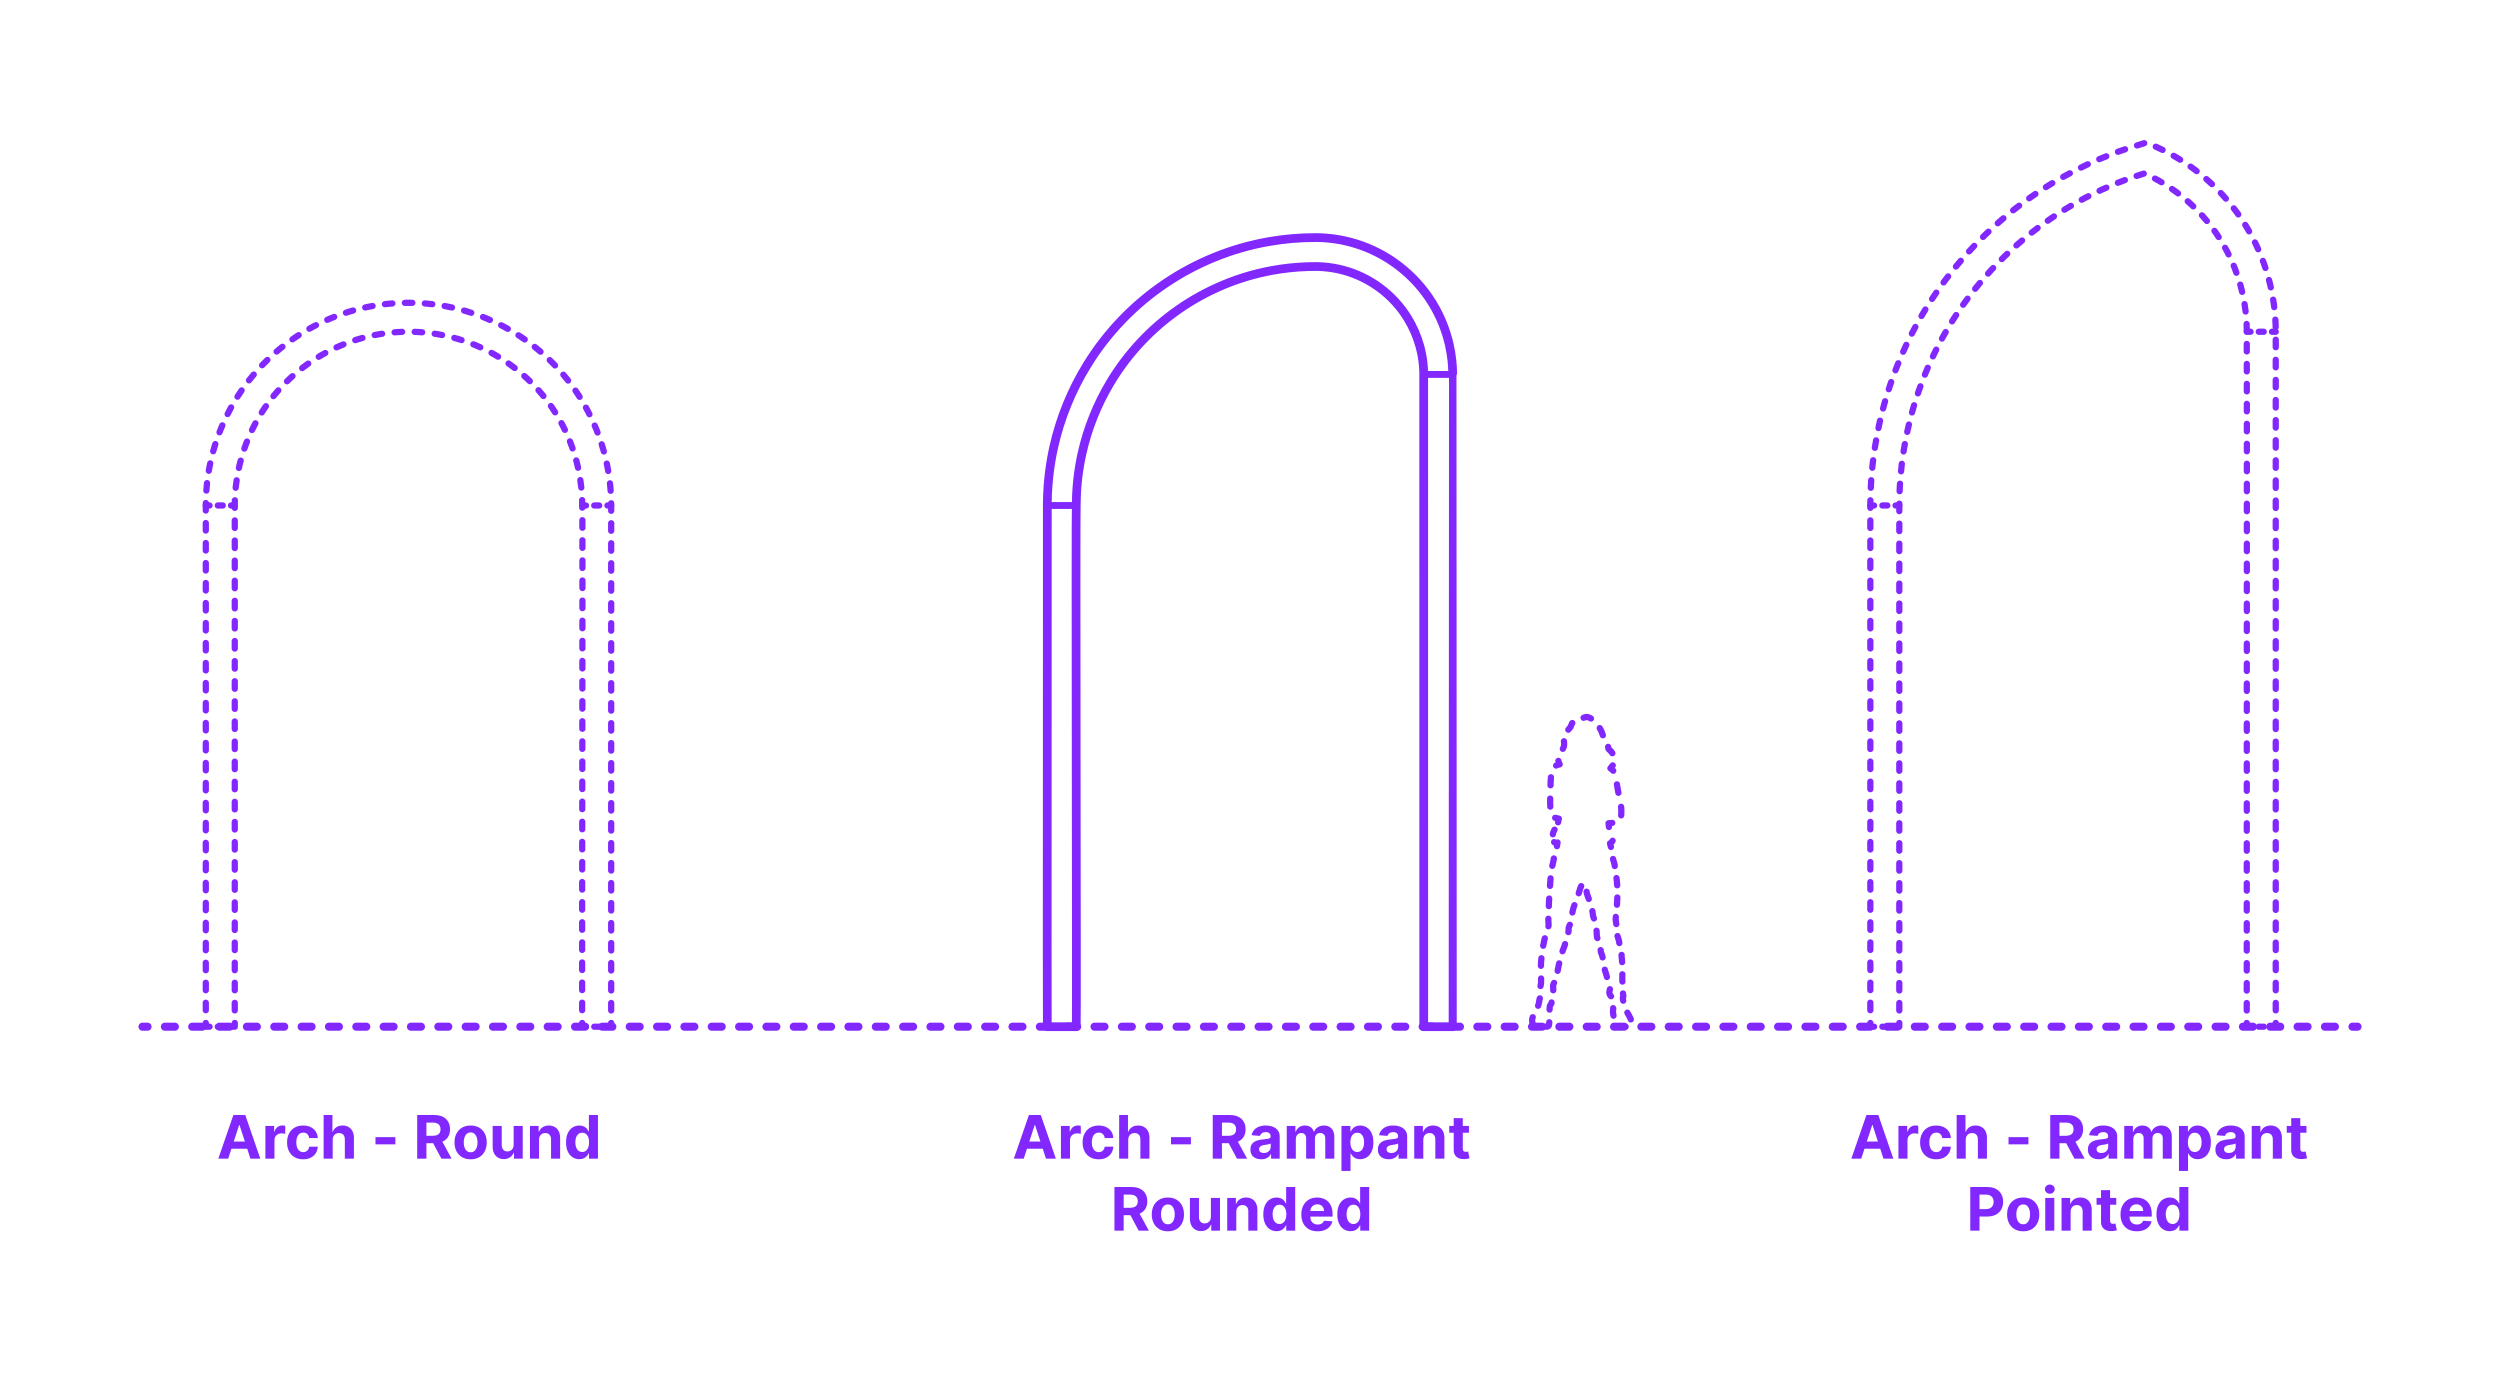 <?xml version="1.0" encoding="utf-8"?>
<!-- Generator: Adobe Illustrator 27.5.0, SVG Export Plug-In . SVG Version: 6.00 Build 0)  -->
<!DOCTYPE svg PUBLIC "-//W3C//DTD SVG 1.1//EN" "http://www.w3.org/Graphics/SVG/1.1/DTD/svg11.dtd">
<svg version="1.1" xmlns:x="http://ns.adobe.com/Extensibility/1.0/" xmlns:i="http://ns.adobe.com/AdobeIllustrator/10.0/" xmlns:graph="http://ns.adobe.com/Graphs/1.0/"
	 xmlns="http://www.w3.org/2000/svg" xmlns:xlink="http://www.w3.org/1999/xlink" x="0px" y="0px" width="1000px" height="550px"
	 viewBox="0 0 1000 550" enable-background="new 0 0 1000 550" xml:space="preserve">
<g id="FILL-BACKGROUND">
	<rect y="0" fill="#FFFFFF" width="1000" height="550"/>
</g>
<g id="N-TEXT">
	<g id="MTEXT_00000132076871913430881060000017072507626851594660_">
		<g>
			<g>
				<g>
					<path fill="#8228FF" d="M744.497,463.467h-3.955l6.026-17.455h4.755l6.017,17.455h-3.955l-4.372-13.466h-0.136L744.497,463.467
						z M744.25,456.606h9.341v2.881h-9.341V456.606z"/>
					<path fill="#8228FF" d="M759.369,463.467v-13.091h3.52v2.284h0.136c0.239-0.812,0.639-1.428,1.202-1.845
						c0.562-0.418,1.21-0.626,1.943-0.626c0.182,0,0.378,0.011,0.588,0.034c0.21,0.022,0.395,0.054,0.554,0.094v3.221
						c-0.17-0.051-0.406-0.096-0.708-0.136c-0.301-0.04-0.577-0.06-0.827-0.06c-0.534,0-1.01,0.115-1.428,0.345
						c-0.417,0.23-0.747,0.55-0.988,0.959c-0.242,0.409-0.362,0.88-0.362,1.415v7.406H759.369z"/>
					<path fill="#8228FF" d="M774.479,463.723c-1.341,0-2.493-0.286-3.456-0.857c-0.963-0.571-1.702-1.365-2.216-2.382
						c-0.515-1.017-0.771-2.188-0.771-3.511c0-1.341,0.26-2.519,0.78-3.533s1.26-1.807,2.22-2.378
						c0.96-0.571,2.102-0.856,3.426-0.856c1.142,0,2.142,0.208,3,0.622s1.537,0.997,2.037,1.747s0.776,1.631,0.827,2.642H776.9
						c-0.097-0.653-0.351-1.18-0.763-1.581c-0.412-0.4-0.951-0.601-1.615-0.601c-0.562,0-1.053,0.152-1.47,0.456
						c-0.417,0.304-0.743,0.746-0.976,1.326c-0.233,0.58-0.35,1.281-0.35,2.105c0,0.835,0.115,1.545,0.345,2.131
						c0.23,0.585,0.555,1.031,0.976,1.338s0.912,0.46,1.475,0.46c0.415,0,0.789-0.085,1.121-0.255
						c0.333-0.17,0.608-0.419,0.827-0.746s0.362-0.72,0.431-1.181h3.426c-0.057,1-0.328,1.879-0.814,2.638
						c-0.486,0.759-1.155,1.351-2.007,1.777C776.653,463.509,775.644,463.723,774.479,463.723z"/>
					<path fill="#8228FF" d="M786.292,455.898v7.568h-3.631v-17.455h3.528v6.673h0.154c0.295-0.772,0.772-1.379,1.432-1.82
						c0.659-0.44,1.486-0.66,2.48-0.66c0.909,0,1.703,0.197,2.382,0.592c0.679,0.395,1.207,0.96,1.585,1.696
						s0.564,1.615,0.559,2.638v8.335h-3.631v-7.688c0.005-0.807-0.197-1.435-0.609-1.883c-0.412-0.449-0.987-0.673-1.726-0.673
						c-0.494,0-0.93,0.105-1.308,0.315c-0.378,0.21-0.673,0.516-0.886,0.917C786.407,454.854,786.297,455.336,786.292,455.898z"/>
					<path fill="#8228FF" d="M811.366,454.859v2.881h-7.96v-2.881H811.366z"/>
					<path fill="#8228FF" d="M820.093,463.467v-17.455h6.886c1.318,0,2.445,0.234,3.379,0.703s1.647,1.131,2.139,1.986
						c0.491,0.855,0.737,1.859,0.737,3.013c0,1.159-0.25,2.155-0.75,2.987s-1.223,1.47-2.169,1.914
						c-0.946,0.443-2.09,0.665-3.431,0.665h-4.611v-2.966h4.014c0.705,0,1.29-0.097,1.756-0.29c0.466-0.193,0.814-0.483,1.044-0.869
						s0.345-0.866,0.345-1.44c0-0.58-0.115-1.068-0.345-1.466c-0.23-0.397-0.58-0.7-1.048-0.908s-1.058-0.311-1.769-0.311h-2.488
						v14.438H820.093z M829.519,455.523l4.338,7.943h-4.074l-4.245-7.943H829.519z"/>
					<path fill="#8228FF" d="M839.507,463.714c-0.835,0-1.58-0.146-2.233-0.439s-1.169-0.727-1.547-1.304s-0.566-1.297-0.566-2.161
						c0-0.727,0.133-1.338,0.4-1.833c0.267-0.494,0.631-0.892,1.091-1.193c0.46-0.301,0.984-0.529,1.572-0.682
						c0.588-0.153,1.206-0.261,1.854-0.324c0.761-0.08,1.375-0.155,1.841-0.226c0.466-0.071,0.804-0.177,1.014-0.319
						c0.21-0.142,0.315-0.352,0.315-0.631v-0.051c0-0.54-0.169-0.958-0.507-1.253c-0.338-0.295-0.817-0.443-1.436-0.443
						c-0.653,0-1.173,0.144-1.56,0.431c-0.386,0.287-0.642,0.646-0.767,1.078l-3.358-0.273c0.17-0.795,0.506-1.484,1.006-2.067
						c0.5-0.582,1.146-1.031,1.939-1.347c0.792-0.315,1.711-0.473,2.757-0.473c0.728,0,1.425,0.085,2.092,0.255
						s1.262,0.435,1.781,0.793c0.52,0.358,0.931,0.817,1.231,1.376c0.301,0.56,0.452,1.229,0.452,2.007v8.83h-3.443v-1.815h-0.103
						c-0.21,0.409-0.491,0.769-0.844,1.078c-0.352,0.31-0.775,0.551-1.27,0.725C840.726,463.627,840.155,463.714,839.507,463.714z
						 M840.547,461.208c0.534,0,1.005-0.107,1.415-0.32s0.73-0.501,0.963-0.865c0.233-0.363,0.349-0.775,0.349-1.236v-1.389
						c-0.114,0.074-0.269,0.141-0.464,0.201c-0.196,0.06-0.417,0.113-0.661,0.162s-0.489,0.091-0.733,0.128s-0.466,0.07-0.665,0.098
						c-0.426,0.062-0.798,0.162-1.117,0.298c-0.318,0.136-0.565,0.319-0.741,0.549c-0.176,0.23-0.264,0.516-0.264,0.857
						c0,0.494,0.18,0.871,0.541,1.129C839.532,461.079,839.99,461.208,840.547,461.208z"/>
					<path fill="#8228FF" d="M849.701,463.467v-13.091h3.46v2.31h0.153c0.273-0.767,0.727-1.372,1.364-1.815
						c0.636-0.443,1.397-0.665,2.284-0.665c0.897,0,1.662,0.223,2.292,0.669c0.63,0.446,1.051,1.05,1.261,1.811h0.136
						c0.267-0.75,0.751-1.351,1.453-1.803s1.533-0.677,2.493-0.677c1.222,0,2.214,0.388,2.979,1.163
						c0.764,0.776,1.146,1.874,1.146,3.294v8.804h-3.622v-8.088c0-0.728-0.193-1.273-0.58-1.637
						c-0.387-0.363-0.87-0.545-1.449-0.545c-0.659,0-1.173,0.209-1.542,0.626s-0.554,0.967-0.554,1.649v7.994h-3.52v-8.165
						c0-0.642-0.183-1.154-0.55-1.534c-0.366-0.381-0.848-0.571-1.444-0.571c-0.404,0-0.766,0.101-1.087,0.303
						s-0.575,0.483-0.763,0.844s-0.281,0.783-0.281,1.266v7.858H849.701z"/>
					<path fill="#8228FF" d="M871.586,468.376v-18h3.58v2.199h0.162c0.159-0.352,0.391-0.711,0.694-1.078
						c0.304-0.366,0.702-0.673,1.193-0.92c0.491-0.247,1.104-0.371,1.836-0.371c0.955,0,1.835,0.249,2.642,0.746
						c0.807,0.497,1.452,1.244,1.935,2.242c0.482,0.997,0.724,2.246,0.724,3.746c0,1.46-0.234,2.692-0.703,3.694
						c-0.469,1.003-1.105,1.762-1.909,2.276c-0.804,0.514-1.703,0.771-2.697,0.771c-0.705,0-1.303-0.116-1.794-0.349
						c-0.492-0.233-0.894-0.527-1.206-0.882c-0.312-0.355-0.551-0.714-0.716-1.078h-0.111v7.006H871.586z M875.141,456.921
						c0,0.778,0.108,1.458,0.324,2.037c0.216,0.579,0.528,1.03,0.938,1.351c0.409,0.321,0.906,0.481,1.492,0.481
						c0.591,0,1.091-0.163,1.5-0.49c0.409-0.327,0.72-0.781,0.933-1.364s0.319-1.254,0.319-2.016c0-0.756-0.105-1.42-0.315-1.994
						c-0.21-0.574-0.52-1.023-0.929-1.347c-0.409-0.324-0.912-0.486-1.508-0.486c-0.591,0-1.09,0.156-1.496,0.469
						s-0.717,0.756-0.933,1.33S875.141,456.143,875.141,456.921z"/>
					<path fill="#8228FF" d="M890.498,463.714c-0.835,0-1.58-0.146-2.233-0.439s-1.169-0.727-1.547-1.304s-0.566-1.297-0.566-2.161
						c0-0.727,0.133-1.338,0.4-1.833c0.267-0.494,0.631-0.892,1.091-1.193c0.46-0.301,0.984-0.529,1.572-0.682
						c0.588-0.153,1.206-0.261,1.854-0.324c0.761-0.08,1.375-0.155,1.841-0.226c0.466-0.071,0.804-0.177,1.014-0.319
						c0.21-0.142,0.315-0.352,0.315-0.631v-0.051c0-0.54-0.169-0.958-0.507-1.253c-0.338-0.295-0.817-0.443-1.436-0.443
						c-0.653,0-1.173,0.144-1.56,0.431c-0.386,0.287-0.642,0.646-0.767,1.078l-3.358-0.273c0.17-0.795,0.506-1.484,1.006-2.067
						c0.5-0.582,1.146-1.031,1.939-1.347c0.792-0.315,1.711-0.473,2.757-0.473c0.728,0,1.425,0.085,2.092,0.255
						s1.262,0.435,1.781,0.793c0.52,0.358,0.931,0.817,1.231,1.376c0.301,0.56,0.452,1.229,0.452,2.007v8.83h-3.443v-1.815h-0.103
						c-0.21,0.409-0.491,0.769-0.844,1.078c-0.352,0.31-0.775,0.551-1.27,0.725C891.717,463.627,891.146,463.714,890.498,463.714z
						 M891.538,461.208c0.534,0,1.005-0.107,1.415-0.32s0.73-0.501,0.963-0.865c0.233-0.363,0.349-0.775,0.349-1.236v-1.389
						c-0.114,0.074-0.269,0.141-0.464,0.201c-0.196,0.06-0.417,0.113-0.661,0.162s-0.489,0.091-0.733,0.128s-0.466,0.07-0.665,0.098
						c-0.426,0.062-0.798,0.162-1.117,0.298c-0.318,0.136-0.565,0.319-0.741,0.549c-0.176,0.23-0.264,0.516-0.264,0.857
						c0,0.494,0.18,0.871,0.541,1.129C890.522,461.079,890.981,461.208,891.538,461.208z"/>
					<path fill="#8228FF" d="M904.322,455.898v7.568h-3.631v-13.091h3.46v2.31h0.153c0.29-0.761,0.775-1.365,1.458-1.811
						c0.682-0.446,1.508-0.669,2.48-0.669c0.909,0,1.702,0.199,2.378,0.597c0.676,0.397,1.202,0.964,1.577,1.7
						s0.562,1.612,0.562,2.629v8.335h-3.631v-7.688c0.006-0.801-0.199-1.428-0.613-1.879c-0.415-0.452-0.986-0.677-1.713-0.677
						c-0.489,0-0.919,0.105-1.291,0.315c-0.372,0.21-0.662,0.516-0.87,0.917C904.435,454.854,904.328,455.336,904.322,455.898z"/>
					<path fill="#8228FF" d="M922.578,450.376v2.727h-7.884v-2.727H922.578z M916.484,447.24h3.63v12.204
						c0,0.335,0.051,0.596,0.153,0.78c0.103,0.185,0.246,0.314,0.431,0.388s0.399,0.111,0.644,0.111c0.17,0,0.341-0.016,0.511-0.047
						s0.301-0.056,0.392-0.073l0.571,2.702c-0.182,0.057-0.438,0.124-0.767,0.201c-0.33,0.077-0.73,0.124-1.202,0.141
						c-0.875,0.034-1.641-0.083-2.297-0.35s-1.166-0.682-1.53-1.244s-0.542-1.273-0.537-2.131V447.24z"/>
					<path fill="#8228FF" d="M788.107,492.267v-17.455h6.886c1.324,0,2.452,0.251,3.384,0.754c0.932,0.503,1.643,1.199,2.135,2.088
						c0.491,0.889,0.737,1.914,0.737,3.073c0,1.159-0.25,2.182-0.75,3.068s-1.223,1.577-2.169,2.071
						c-0.946,0.494-2.09,0.741-3.431,0.741h-4.389v-2.958h3.792c0.71,0,1.297-0.124,1.76-0.371c0.463-0.247,0.81-0.591,1.04-1.031
						c0.23-0.44,0.345-0.947,0.345-1.521c0-0.58-0.115-1.087-0.345-1.521s-0.578-0.772-1.044-1.014s-1.057-0.362-1.773-0.362h-2.488
						v14.438H788.107z"/>
					<path fill="#8228FF" d="M809.278,492.522c-1.324,0-2.467-0.283-3.431-0.848c-0.963-0.565-1.706-1.355-2.229-2.369
						c-0.523-1.015-0.784-2.192-0.784-3.533c0-1.353,0.261-2.536,0.784-3.55c0.522-1.014,1.266-1.804,2.229-2.37
						c0.963-0.565,2.106-0.848,3.431-0.848c1.324,0,2.467,0.283,3.43,0.848c0.963,0.565,1.706,1.355,2.229,2.37
						c0.522,1.014,0.784,2.197,0.784,3.55c0,1.341-0.261,2.518-0.784,3.533c-0.523,1.014-1.266,1.804-2.229,2.369
						C811.745,492.24,810.602,492.522,809.278,492.522z M809.295,489.71c0.602,0,1.105-0.172,1.508-0.516s0.709-0.814,0.916-1.411
						c0.208-0.597,0.312-1.275,0.312-2.037c0-0.761-0.104-1.44-0.312-2.037c-0.207-0.597-0.513-1.068-0.916-1.415
						c-0.403-0.346-0.906-0.52-1.508-0.52c-0.608,0-1.118,0.174-1.53,0.52c-0.412,0.347-0.722,0.818-0.929,1.415
						c-0.208,0.596-0.311,1.275-0.311,2.037c0,0.762,0.104,1.44,0.311,2.037s0.517,1.067,0.929,1.411
						C808.177,489.538,808.687,489.71,809.295,489.71z"/>
					<path fill="#8228FF" d="M819.922,477.488c-0.54,0-1.003-0.179-1.389-0.537c-0.387-0.358-0.58-0.79-0.58-1.295
						c0-0.505,0.193-0.939,0.58-1.3c0.386-0.361,0.847-0.541,1.381-0.541c0.545,0,1.01,0.179,1.393,0.537
						c0.384,0.358,0.576,0.79,0.576,1.295c0,0.505-0.192,0.939-0.576,1.299C820.924,477.308,820.462,477.488,819.922,477.488z
						 M818.09,492.267v-13.091h3.631v13.091H818.09z"/>
					<path fill="#8228FF" d="M828.249,484.698v7.568h-3.631v-13.091h3.46v2.31h0.153c0.29-0.761,0.775-1.365,1.458-1.811
						c0.682-0.446,1.508-0.669,2.48-0.669c0.909,0,1.702,0.199,2.378,0.597c0.676,0.397,1.202,0.964,1.577,1.7
						s0.562,1.612,0.562,2.629v8.335h-3.631v-7.688c0.006-0.801-0.199-1.428-0.613-1.879c-0.415-0.452-0.986-0.677-1.713-0.677
						c-0.489,0-0.919,0.105-1.291,0.315c-0.372,0.21-0.662,0.516-0.87,0.917C828.361,483.654,828.254,484.136,828.249,484.698z"/>
					<path fill="#8228FF" d="M846.504,479.176v2.727h-7.884v-2.727H846.504z M840.411,476.04h3.63v12.204
						c0,0.335,0.051,0.596,0.153,0.78c0.103,0.185,0.246,0.314,0.431,0.388s0.399,0.111,0.644,0.111c0.17,0,0.341-0.016,0.511-0.047
						s0.301-0.056,0.392-0.073l0.571,2.702c-0.182,0.057-0.438,0.124-0.767,0.201c-0.33,0.077-0.73,0.124-1.202,0.141
						c-0.875,0.034-1.641-0.083-2.297-0.35s-1.166-0.682-1.53-1.244s-0.542-1.273-0.537-2.131V476.04z"/>
					<path fill="#8228FF" d="M854.694,492.522c-1.346,0-2.504-0.274-3.473-0.823s-1.715-1.327-2.237-2.335
						c-0.523-1.009-0.784-2.203-0.784-3.584c0-1.347,0.261-2.528,0.784-3.545c0.522-1.017,1.26-1.81,2.211-2.378
						c0.952-0.568,2.07-0.852,3.354-0.852c0.863,0,1.669,0.138,2.416,0.413c0.747,0.276,1.4,0.689,1.96,1.24
						c0.56,0.551,0.996,1.243,1.308,2.075c0.312,0.833,0.469,1.806,0.469,2.919v0.997h-11.054v-2.25h7.637
						c0-0.522-0.114-0.985-0.341-1.389c-0.227-0.403-0.541-0.72-0.941-0.95c-0.401-0.23-0.865-0.345-1.394-0.345
						c-0.551,0-1.039,0.126-1.462,0.379s-0.754,0.591-0.993,1.014s-0.361,0.894-0.367,1.411v2.139c0,0.647,0.121,1.208,0.362,1.679
						c0.242,0.472,0.584,0.835,1.027,1.091c0.443,0.255,0.968,0.383,1.577,0.383c0.403,0,0.772-0.057,1.108-0.17
						c0.335-0.114,0.622-0.284,0.861-0.511c0.238-0.228,0.42-0.506,0.545-0.835l3.358,0.222c-0.17,0.807-0.519,1.51-1.044,2.109
						c-0.526,0.6-1.202,1.065-2.029,1.398C856.727,492.356,855.774,492.522,854.694,492.522z"/>
					<path fill="#8228FF" d="M867.896,492.479c-0.995,0-1.894-0.257-2.698-0.771s-1.44-1.273-1.909-2.276
						c-0.469-1.002-0.703-2.234-0.703-3.694c0-1.5,0.242-2.749,0.725-3.746c0.483-0.998,1.126-1.745,1.93-2.242
						c0.804-0.497,1.686-0.746,2.646-0.746c0.733,0,1.345,0.124,1.837,0.371c0.491,0.247,0.889,0.554,1.193,0.92
						c0.304,0.367,0.536,0.726,0.695,1.078h0.111v-6.562h3.622v17.455h-3.58v-2.097h-0.153c-0.17,0.364-0.411,0.723-0.72,1.078
						c-0.31,0.355-0.71,0.649-1.202,0.882C869.199,492.363,868.601,492.479,867.896,492.479z M869.047,489.59
						c0.585,0,1.081-0.16,1.487-0.481c0.406-0.321,0.719-0.771,0.938-1.351c0.219-0.58,0.328-1.259,0.328-2.037
						s-0.108-1.455-0.324-2.028c-0.216-0.574-0.528-1.017-0.938-1.33c-0.409-0.312-0.906-0.469-1.491-0.469
						c-0.597,0-1.1,0.162-1.509,0.486c-0.409,0.324-0.719,0.772-0.929,1.347c-0.21,0.574-0.315,1.238-0.315,1.994
						c0,0.761,0.106,1.433,0.32,2.016c0.213,0.583,0.522,1.037,0.929,1.364S868.45,489.59,869.047,489.59z"/>
				</g>
			</g>
		</g>
	</g>
	<g id="MTEXT_00000142861770709389536150000000746084078475462016_">
		<g>
			<g>
				<g>
					<path fill="#8228FF" d="M91.279,463.467h-3.955l6.026-17.455h4.755l6.017,17.455h-3.955l-4.372-13.466H95.66L91.279,463.467z
						 M91.032,456.606h9.341v2.881h-9.341V456.606z"/>
					<path fill="#8228FF" d="M106.151,463.467v-13.091h3.52v2.284h0.136c0.239-0.812,0.639-1.428,1.202-1.845
						c0.562-0.418,1.21-0.626,1.943-0.626c0.182,0,0.378,0.011,0.588,0.034c0.21,0.022,0.395,0.054,0.554,0.094v3.221
						c-0.17-0.051-0.406-0.096-0.708-0.136c-0.301-0.04-0.577-0.06-0.827-0.06c-0.534,0-1.01,0.115-1.428,0.345
						c-0.417,0.23-0.747,0.55-0.988,0.959c-0.242,0.409-0.362,0.88-0.362,1.415v7.406H106.151z"/>
					<path fill="#8228FF" d="M121.262,463.723c-1.341,0-2.493-0.286-3.456-0.857c-0.963-0.571-1.702-1.365-2.216-2.382
						c-0.515-1.017-0.771-2.188-0.771-3.511c0-1.341,0.26-2.519,0.78-3.533s1.26-1.807,2.22-2.378
						c0.96-0.571,2.102-0.856,3.426-0.856c1.142,0,2.142,0.208,3,0.622s1.537,0.997,2.037,1.747s0.776,1.631,0.827,2.642h-3.426
						c-0.097-0.653-0.351-1.18-0.763-1.581c-0.412-0.4-0.951-0.601-1.615-0.601c-0.562,0-1.053,0.152-1.47,0.456
						c-0.417,0.304-0.743,0.746-0.976,1.326c-0.233,0.58-0.35,1.281-0.35,2.105c0,0.835,0.115,1.545,0.345,2.131
						c0.23,0.585,0.555,1.031,0.976,1.338s0.912,0.46,1.475,0.46c0.415,0,0.789-0.085,1.121-0.255
						c0.333-0.17,0.608-0.419,0.827-0.746s0.362-0.72,0.431-1.181h3.426c-0.057,1-0.328,1.879-0.814,2.638
						c-0.486,0.759-1.155,1.351-2.007,1.777C123.436,463.509,122.427,463.723,121.262,463.723z"/>
					<path fill="#8228FF" d="M133.075,455.898v7.568h-3.631v-17.455h3.528v6.673h0.154c0.295-0.772,0.772-1.379,1.432-1.82
						c0.659-0.44,1.486-0.66,2.48-0.66c0.909,0,1.703,0.197,2.382,0.592c0.679,0.395,1.207,0.96,1.585,1.696
						s0.564,1.615,0.559,2.638v8.335h-3.631v-7.688c0.005-0.807-0.197-1.435-0.609-1.883c-0.412-0.449-0.987-0.673-1.726-0.673
						c-0.494,0-0.93,0.105-1.308,0.315c-0.378,0.21-0.673,0.516-0.886,0.917C133.19,454.854,133.08,455.336,133.075,455.898z"/>
					<path fill="#8228FF" d="M158.148,454.859v2.881h-7.96v-2.881H158.148z"/>
					<path fill="#8228FF" d="M166.875,463.467v-17.455h6.886c1.318,0,2.445,0.234,3.379,0.703s1.647,1.131,2.139,1.986
						c0.491,0.855,0.737,1.859,0.737,3.013c0,1.159-0.25,2.155-0.75,2.987s-1.223,1.47-2.169,1.914
						c-0.946,0.443-2.09,0.665-3.431,0.665h-4.611v-2.966h4.014c0.705,0,1.29-0.097,1.756-0.29c0.466-0.193,0.814-0.483,1.044-0.869
						s0.345-0.866,0.345-1.44c0-0.58-0.115-1.068-0.345-1.466c-0.23-0.397-0.58-0.7-1.048-0.908s-1.058-0.311-1.769-0.311h-2.488
						v14.438H166.875z M176.302,455.523l4.338,7.943h-4.074l-4.245-7.943H176.302z"/>
					<path fill="#8228FF" d="M188.25,463.723c-1.324,0-2.467-0.283-3.431-0.848c-0.963-0.565-1.706-1.355-2.229-2.369
						c-0.523-1.015-0.784-2.192-0.784-3.533c0-1.353,0.261-2.536,0.784-3.55c0.522-1.014,1.266-1.804,2.229-2.37
						c0.963-0.565,2.106-0.848,3.431-0.848c1.324,0,2.467,0.283,3.43,0.848c0.963,0.565,1.706,1.355,2.229,2.37
						c0.522,1.014,0.784,2.197,0.784,3.55c0,1.341-0.261,2.518-0.784,3.533c-0.523,1.014-1.266,1.804-2.229,2.369
						C190.718,463.44,189.574,463.723,188.25,463.723z M188.268,460.91c0.602,0,1.105-0.172,1.508-0.516s0.709-0.814,0.916-1.411
						c0.208-0.597,0.312-1.275,0.312-2.037c0-0.761-0.104-1.44-0.312-2.037c-0.207-0.597-0.513-1.068-0.916-1.415
						c-0.403-0.346-0.906-0.52-1.508-0.52c-0.608,0-1.118,0.174-1.53,0.52c-0.412,0.347-0.722,0.818-0.929,1.415
						c-0.208,0.596-0.311,1.275-0.311,2.037c0,0.762,0.104,1.44,0.311,2.037s0.517,1.067,0.929,1.411
						C187.149,460.738,187.659,460.91,188.268,460.91z"/>
					<path fill="#8228FF" d="M205.458,457.893v-7.517h3.631v13.091h-3.486v-2.378h-0.137c-0.295,0.767-0.785,1.384-1.47,1.85
						c-0.685,0.466-1.519,0.699-2.501,0.699c-0.875,0-1.645-0.199-2.31-0.597c-0.665-0.397-1.183-0.963-1.555-1.696
						s-0.561-1.611-0.567-2.634v-8.335h3.631v7.688c0.005,0.772,0.213,1.383,0.622,1.833c0.409,0.449,0.958,0.673,1.645,0.673
						c0.438,0,0.847-0.101,1.227-0.302c0.381-0.202,0.689-0.501,0.925-0.899C205.349,458.97,205.463,458.478,205.458,457.893z"/>
					<path fill="#8228FF" d="M215.617,455.898v7.568h-3.631v-13.091h3.46v2.31h0.153c0.29-0.761,0.775-1.365,1.458-1.811
						c0.682-0.446,1.508-0.669,2.48-0.669c0.909,0,1.702,0.199,2.378,0.597c0.676,0.397,1.202,0.964,1.577,1.7
						s0.562,1.612,0.562,2.629v8.335h-3.631v-7.688c0.006-0.801-0.199-1.428-0.613-1.879c-0.415-0.452-0.986-0.677-1.713-0.677
						c-0.489,0-0.919,0.105-1.291,0.315c-0.372,0.21-0.662,0.516-0.87,0.917C215.729,454.854,215.622,455.336,215.617,455.898z"/>
					<path fill="#8228FF" d="M231.733,463.68c-0.995,0-1.894-0.257-2.698-0.771s-1.44-1.273-1.909-2.276
						c-0.469-1.002-0.703-2.234-0.703-3.694c0-1.5,0.242-2.749,0.725-3.746c0.483-0.998,1.126-1.745,1.93-2.242
						c0.804-0.497,1.686-0.746,2.646-0.746c0.733,0,1.345,0.124,1.837,0.371c0.491,0.247,0.889,0.554,1.193,0.92
						c0.304,0.367,0.536,0.726,0.695,1.078h0.111v-6.562h3.622v17.455h-3.58v-2.097h-0.153c-0.17,0.364-0.411,0.723-0.72,1.078
						c-0.31,0.355-0.71,0.649-1.202,0.882C233.036,463.563,232.438,463.68,231.733,463.68z M232.884,460.791
						c0.585,0,1.081-0.16,1.487-0.481c0.406-0.321,0.719-0.771,0.938-1.351c0.219-0.58,0.328-1.259,0.328-2.037
						s-0.108-1.455-0.324-2.028c-0.216-0.574-0.528-1.017-0.938-1.33c-0.409-0.312-0.906-0.469-1.491-0.469
						c-0.597,0-1.1,0.162-1.509,0.486c-0.409,0.324-0.719,0.772-0.929,1.347c-0.21,0.574-0.315,1.238-0.315,1.994
						c0,0.761,0.106,1.433,0.32,2.016c0.213,0.583,0.522,1.037,0.929,1.364S232.287,460.791,232.884,460.791z"/>
				</g>
			</g>
		</g>
	</g>
	<g id="MTEXT_00000059298601007845084130000015920946441363349691_">
		<g>
			<g>
				<g>
					<path fill="#8228FF" d="M409.497,463.467h-3.955l6.026-17.455h4.755l6.017,17.455h-3.955l-4.372-13.466h-0.136L409.497,463.467
						z M409.25,456.606h9.341v2.881h-9.341V456.606z"/>
					<path fill="#8228FF" d="M424.369,463.467v-13.091h3.52v2.284h0.136c0.239-0.812,0.639-1.428,1.202-1.845
						c0.562-0.418,1.21-0.626,1.943-0.626c0.182,0,0.378,0.011,0.588,0.034c0.21,0.022,0.395,0.054,0.554,0.094v3.221
						c-0.17-0.051-0.406-0.096-0.708-0.136c-0.301-0.04-0.577-0.06-0.827-0.06c-0.534,0-1.01,0.115-1.428,0.345
						c-0.417,0.23-0.747,0.55-0.988,0.959c-0.242,0.409-0.362,0.88-0.362,1.415v7.406H424.369z"/>
					<path fill="#8228FF" d="M439.479,463.723c-1.341,0-2.493-0.286-3.456-0.857c-0.963-0.571-1.702-1.365-2.216-2.382
						c-0.515-1.017-0.771-2.188-0.771-3.511c0-1.341,0.26-2.519,0.78-3.533s1.26-1.807,2.22-2.378
						c0.96-0.571,2.102-0.856,3.426-0.856c1.142,0,2.142,0.208,3,0.622s1.537,0.997,2.037,1.747s0.776,1.631,0.827,2.642H441.9
						c-0.097-0.653-0.351-1.18-0.763-1.581c-0.412-0.4-0.951-0.601-1.615-0.601c-0.562,0-1.053,0.152-1.47,0.456
						c-0.417,0.304-0.743,0.746-0.976,1.326c-0.233,0.58-0.35,1.281-0.35,2.105c0,0.835,0.115,1.545,0.345,2.131
						c0.23,0.585,0.555,1.031,0.976,1.338s0.912,0.46,1.475,0.46c0.415,0,0.789-0.085,1.121-0.255
						c0.333-0.17,0.608-0.419,0.827-0.746s0.362-0.72,0.431-1.181h3.426c-0.057,1-0.328,1.879-0.814,2.638
						c-0.486,0.759-1.155,1.351-2.007,1.777C441.653,463.509,440.644,463.723,439.479,463.723z"/>
					<path fill="#8228FF" d="M451.292,455.898v7.568h-3.631v-17.455h3.528v6.673h0.154c0.295-0.772,0.772-1.379,1.432-1.82
						c0.659-0.44,1.486-0.66,2.48-0.66c0.909,0,1.703,0.197,2.382,0.592c0.679,0.395,1.207,0.96,1.585,1.696
						s0.564,1.615,0.559,2.638v8.335h-3.631v-7.688c0.005-0.807-0.197-1.435-0.609-1.883c-0.412-0.449-0.987-0.673-1.726-0.673
						c-0.494,0-0.93,0.105-1.308,0.315c-0.378,0.21-0.673,0.516-0.886,0.917C451.407,454.854,451.297,455.336,451.292,455.898z"/>
					<path fill="#8228FF" d="M476.366,454.859v2.881h-7.96v-2.881H476.366z"/>
					<path fill="#8228FF" d="M485.093,463.467v-17.455h6.886c1.318,0,2.445,0.234,3.379,0.703s1.647,1.131,2.139,1.986
						c0.491,0.855,0.737,1.859,0.737,3.013c0,1.159-0.25,2.155-0.75,2.987s-1.223,1.47-2.169,1.914
						c-0.946,0.443-2.09,0.665-3.431,0.665h-4.611v-2.966h4.014c0.705,0,1.29-0.097,1.756-0.29c0.466-0.193,0.814-0.483,1.044-0.869
						s0.345-0.866,0.345-1.44c0-0.58-0.115-1.068-0.345-1.466c-0.23-0.397-0.58-0.7-1.048-0.908s-1.058-0.311-1.769-0.311h-2.488
						v14.438H485.093z M494.519,455.523l4.338,7.943h-4.074l-4.245-7.943H494.519z"/>
					<path fill="#8228FF" d="M504.507,463.714c-0.835,0-1.58-0.146-2.233-0.439s-1.169-0.727-1.547-1.304s-0.566-1.297-0.566-2.161
						c0-0.727,0.133-1.338,0.4-1.833c0.267-0.494,0.631-0.892,1.091-1.193c0.46-0.301,0.984-0.529,1.572-0.682
						c0.588-0.153,1.206-0.261,1.854-0.324c0.761-0.08,1.375-0.155,1.841-0.226c0.466-0.071,0.804-0.177,1.014-0.319
						c0.21-0.142,0.315-0.352,0.315-0.631v-0.051c0-0.54-0.169-0.958-0.507-1.253c-0.338-0.295-0.817-0.443-1.436-0.443
						c-0.653,0-1.173,0.144-1.56,0.431c-0.386,0.287-0.642,0.646-0.767,1.078l-3.358-0.273c0.17-0.795,0.506-1.484,1.006-2.067
						c0.5-0.582,1.146-1.031,1.939-1.347c0.792-0.315,1.711-0.473,2.757-0.473c0.728,0,1.425,0.085,2.092,0.255
						s1.262,0.435,1.781,0.793c0.52,0.358,0.931,0.817,1.231,1.376c0.301,0.56,0.452,1.229,0.452,2.007v8.83h-3.443v-1.815h-0.103
						c-0.21,0.409-0.491,0.769-0.844,1.078c-0.352,0.31-0.775,0.551-1.27,0.725C505.726,463.627,505.155,463.714,504.507,463.714z
						 M505.547,461.208c0.534,0,1.005-0.107,1.415-0.32s0.73-0.501,0.963-0.865c0.233-0.363,0.349-0.775,0.349-1.236v-1.389
						c-0.114,0.074-0.269,0.141-0.464,0.201c-0.196,0.06-0.417,0.113-0.661,0.162s-0.489,0.091-0.733,0.128s-0.466,0.07-0.665,0.098
						c-0.426,0.062-0.798,0.162-1.117,0.298c-0.318,0.136-0.565,0.319-0.741,0.549c-0.176,0.23-0.264,0.516-0.264,0.857
						c0,0.494,0.18,0.871,0.541,1.129C504.532,461.079,504.99,461.208,505.547,461.208z"/>
					<path fill="#8228FF" d="M514.701,463.467v-13.091h3.46v2.31h0.153c0.273-0.767,0.727-1.372,1.364-1.815
						c0.636-0.443,1.397-0.665,2.284-0.665c0.897,0,1.662,0.223,2.292,0.669c0.63,0.446,1.051,1.05,1.261,1.811h0.136
						c0.267-0.75,0.751-1.351,1.453-1.803s1.533-0.677,2.493-0.677c1.222,0,2.214,0.388,2.979,1.163
						c0.764,0.776,1.146,1.874,1.146,3.294v8.804h-3.622v-8.088c0-0.728-0.193-1.273-0.58-1.637
						c-0.387-0.363-0.87-0.545-1.449-0.545c-0.659,0-1.173,0.209-1.542,0.626s-0.554,0.967-0.554,1.649v7.994h-3.52v-8.165
						c0-0.642-0.183-1.154-0.55-1.534c-0.366-0.381-0.848-0.571-1.444-0.571c-0.404,0-0.766,0.101-1.087,0.303
						s-0.575,0.483-0.763,0.844s-0.281,0.783-0.281,1.266v7.858H514.701z"/>
					<path fill="#8228FF" d="M536.586,468.376v-18h3.58v2.199h0.162c0.159-0.352,0.391-0.711,0.694-1.078
						c0.304-0.366,0.702-0.673,1.193-0.92c0.491-0.247,1.104-0.371,1.836-0.371c0.955,0,1.835,0.249,2.642,0.746
						c0.807,0.497,1.452,1.244,1.935,2.242c0.482,0.997,0.724,2.246,0.724,3.746c0,1.46-0.234,2.692-0.703,3.694
						c-0.469,1.003-1.105,1.762-1.909,2.276c-0.804,0.514-1.703,0.771-2.697,0.771c-0.705,0-1.303-0.116-1.794-0.349
						c-0.492-0.233-0.894-0.527-1.206-0.882c-0.312-0.355-0.551-0.714-0.716-1.078h-0.111v7.006H536.586z M540.141,456.921
						c0,0.778,0.108,1.458,0.324,2.037c0.216,0.579,0.528,1.03,0.938,1.351c0.409,0.321,0.906,0.481,1.492,0.481
						c0.591,0,1.091-0.163,1.5-0.49c0.409-0.327,0.72-0.781,0.933-1.364s0.319-1.254,0.319-2.016c0-0.756-0.105-1.42-0.315-1.994
						c-0.21-0.574-0.52-1.023-0.929-1.347c-0.409-0.324-0.912-0.486-1.508-0.486c-0.591,0-1.09,0.156-1.496,0.469
						s-0.717,0.756-0.933,1.33S540.141,456.143,540.141,456.921z"/>
					<path fill="#8228FF" d="M555.498,463.714c-0.835,0-1.58-0.146-2.233-0.439s-1.169-0.727-1.547-1.304s-0.566-1.297-0.566-2.161
						c0-0.727,0.133-1.338,0.4-1.833c0.267-0.494,0.631-0.892,1.091-1.193c0.46-0.301,0.984-0.529,1.572-0.682
						c0.588-0.153,1.206-0.261,1.854-0.324c0.761-0.08,1.375-0.155,1.841-0.226c0.466-0.071,0.804-0.177,1.014-0.319
						c0.21-0.142,0.315-0.352,0.315-0.631v-0.051c0-0.54-0.169-0.958-0.507-1.253c-0.338-0.295-0.817-0.443-1.436-0.443
						c-0.653,0-1.173,0.144-1.56,0.431c-0.386,0.287-0.642,0.646-0.767,1.078l-3.358-0.273c0.17-0.795,0.506-1.484,1.006-2.067
						c0.5-0.582,1.146-1.031,1.939-1.347c0.792-0.315,1.711-0.473,2.757-0.473c0.728,0,1.425,0.085,2.092,0.255
						s1.262,0.435,1.781,0.793c0.52,0.358,0.931,0.817,1.231,1.376c0.301,0.56,0.452,1.229,0.452,2.007v8.83h-3.443v-1.815h-0.103
						c-0.21,0.409-0.491,0.769-0.844,1.078c-0.352,0.31-0.775,0.551-1.27,0.725C556.717,463.627,556.146,463.714,555.498,463.714z
						 M556.538,461.208c0.534,0,1.005-0.107,1.415-0.32s0.73-0.501,0.963-0.865c0.233-0.363,0.349-0.775,0.349-1.236v-1.389
						c-0.114,0.074-0.269,0.141-0.464,0.201c-0.196,0.06-0.417,0.113-0.661,0.162s-0.489,0.091-0.733,0.128s-0.466,0.07-0.665,0.098
						c-0.426,0.062-0.798,0.162-1.117,0.298c-0.318,0.136-0.565,0.319-0.741,0.549c-0.176,0.23-0.264,0.516-0.264,0.857
						c0,0.494,0.18,0.871,0.541,1.129C555.522,461.079,555.981,461.208,556.538,461.208z"/>
					<path fill="#8228FF" d="M569.322,455.898v7.568h-3.631v-13.091h3.46v2.31h0.153c0.29-0.761,0.775-1.365,1.458-1.811
						c0.682-0.446,1.508-0.669,2.48-0.669c0.909,0,1.702,0.199,2.378,0.597c0.676,0.397,1.202,0.964,1.577,1.7
						s0.562,1.612,0.562,2.629v8.335h-3.631v-7.688c0.006-0.801-0.199-1.428-0.613-1.879c-0.415-0.452-0.986-0.677-1.713-0.677
						c-0.489,0-0.919,0.105-1.291,0.315c-0.372,0.21-0.662,0.516-0.87,0.917C569.435,454.854,569.328,455.336,569.322,455.898z"/>
					<path fill="#8228FF" d="M587.578,450.376v2.727h-7.884v-2.727H587.578z M581.484,447.24h3.63v12.204
						c0,0.335,0.051,0.596,0.153,0.78c0.103,0.185,0.246,0.314,0.431,0.388s0.399,0.111,0.644,0.111c0.17,0,0.341-0.016,0.511-0.047
						s0.301-0.056,0.392-0.073l0.571,2.702c-0.182,0.057-0.438,0.124-0.767,0.201c-0.33,0.077-0.73,0.124-1.202,0.141
						c-0.875,0.034-1.641-0.083-2.297-0.35s-1.166-0.682-1.53-1.244s-0.542-1.273-0.537-2.131V447.24z"/>
					<path fill="#8228FF" d="M445.778,492.267v-17.455h6.886c1.318,0,2.445,0.234,3.379,0.703s1.647,1.131,2.139,1.986
						c0.491,0.855,0.737,1.859,0.737,3.013c0,1.159-0.25,2.155-0.75,2.987s-1.223,1.47-2.169,1.914
						c-0.946,0.443-2.09,0.665-3.431,0.665h-4.611v-2.966h4.014c0.705,0,1.29-0.097,1.756-0.29c0.466-0.193,0.814-0.483,1.044-0.869
						s0.345-0.866,0.345-1.44c0-0.58-0.115-1.068-0.345-1.466c-0.23-0.397-0.58-0.7-1.048-0.908s-1.058-0.311-1.769-0.311h-2.488
						v14.438H445.778z M455.204,484.323l4.338,7.943h-4.074l-4.245-7.943H455.204z"/>
					<path fill="#8228FF" d="M467.153,492.522c-1.324,0-2.467-0.283-3.431-0.848c-0.963-0.565-1.706-1.355-2.229-2.369
						c-0.523-1.015-0.784-2.192-0.784-3.533c0-1.353,0.261-2.536,0.784-3.55c0.522-1.014,1.266-1.804,2.229-2.37
						c0.963-0.565,2.106-0.848,3.431-0.848c1.324,0,2.467,0.283,3.43,0.848c0.963,0.565,1.706,1.355,2.229,2.37
						c0.522,1.014,0.784,2.197,0.784,3.55c0,1.341-0.261,2.518-0.784,3.533c-0.523,1.014-1.266,1.804-2.229,2.369
						C469.62,492.24,468.477,492.522,467.153,492.522z M467.17,489.71c0.602,0,1.105-0.172,1.508-0.516s0.709-0.814,0.916-1.411
						c0.208-0.597,0.312-1.275,0.312-2.037c0-0.761-0.104-1.44-0.312-2.037c-0.207-0.597-0.513-1.068-0.916-1.415
						c-0.403-0.346-0.906-0.52-1.508-0.52c-0.608,0-1.118,0.174-1.53,0.52c-0.412,0.347-0.722,0.818-0.929,1.415
						c-0.208,0.596-0.311,1.275-0.311,2.037c0,0.762,0.104,1.44,0.311,2.037s0.517,1.067,0.929,1.411
						C466.052,489.538,466.562,489.71,467.17,489.71z"/>
					<path fill="#8228FF" d="M484.36,486.693v-7.517h3.631v13.091h-3.486v-2.378h-0.137c-0.295,0.767-0.785,1.384-1.47,1.85
						c-0.685,0.466-1.519,0.699-2.501,0.699c-0.875,0-1.645-0.199-2.31-0.597c-0.665-0.397-1.183-0.963-1.555-1.696
						s-0.561-1.611-0.567-2.634v-8.335h3.631v7.688c0.005,0.772,0.213,1.383,0.622,1.833c0.409,0.449,0.958,0.673,1.645,0.673
						c0.438,0,0.847-0.101,1.227-0.302c0.381-0.202,0.689-0.501,0.925-0.899C484.251,487.77,484.366,487.278,484.36,486.693z"/>
					<path fill="#8228FF" d="M494.519,484.698v7.568h-3.631v-13.091h3.46v2.31h0.153c0.29-0.761,0.775-1.365,1.458-1.811
						c0.682-0.446,1.508-0.669,2.48-0.669c0.909,0,1.702,0.199,2.378,0.597c0.676,0.397,1.202,0.964,1.577,1.7
						s0.562,1.612,0.562,2.629v8.335h-3.631v-7.688c0.006-0.801-0.199-1.428-0.613-1.879c-0.415-0.452-0.986-0.677-1.713-0.677
						c-0.489,0-0.919,0.105-1.291,0.315c-0.372,0.21-0.662,0.516-0.87,0.917C494.631,483.654,494.524,484.136,494.519,484.698z"/>
					<path fill="#8228FF" d="M510.635,492.479c-0.995,0-1.894-0.257-2.698-0.771s-1.44-1.273-1.909-2.276
						c-0.469-1.002-0.703-2.234-0.703-3.694c0-1.5,0.242-2.749,0.725-3.746c0.483-0.998,1.126-1.745,1.93-2.242
						c0.804-0.497,1.686-0.746,2.646-0.746c0.733,0,1.345,0.124,1.837,0.371c0.491,0.247,0.889,0.554,1.193,0.92
						c0.304,0.367,0.536,0.726,0.695,1.078h0.111v-6.562h3.622v17.455h-3.58v-2.097h-0.153c-0.17,0.364-0.411,0.723-0.72,1.078
						c-0.31,0.355-0.71,0.649-1.202,0.882C511.938,492.363,511.339,492.479,510.635,492.479z M511.786,489.59
						c0.585,0,1.081-0.16,1.487-0.481c0.406-0.321,0.719-0.771,0.938-1.351c0.219-0.58,0.328-1.259,0.328-2.037
						s-0.108-1.455-0.324-2.028c-0.216-0.574-0.528-1.017-0.938-1.33c-0.409-0.312-0.906-0.469-1.491-0.469
						c-0.597,0-1.1,0.162-1.509,0.486c-0.409,0.324-0.719,0.772-0.929,1.347c-0.21,0.574-0.315,1.238-0.315,1.994
						c0,0.761,0.106,1.433,0.32,2.016c0.213,0.583,0.522,1.037,0.929,1.364S511.189,489.59,511.786,489.59z"/>
					<path fill="#8228FF" d="M527.024,492.522c-1.346,0-2.504-0.274-3.473-0.823s-1.715-1.327-2.237-2.335
						c-0.523-1.009-0.784-2.203-0.784-3.584c0-1.347,0.261-2.528,0.784-3.545c0.522-1.017,1.26-1.81,2.211-2.378
						c0.952-0.568,2.07-0.852,3.354-0.852c0.863,0,1.669,0.138,2.416,0.413c0.747,0.276,1.4,0.689,1.96,1.24
						c0.56,0.551,0.996,1.243,1.308,2.075c0.312,0.833,0.469,1.806,0.469,2.919v0.997h-11.054v-2.25h7.637
						c0-0.522-0.114-0.985-0.341-1.389c-0.227-0.403-0.541-0.72-0.941-0.95c-0.401-0.23-0.865-0.345-1.394-0.345
						c-0.551,0-1.039,0.126-1.462,0.379s-0.754,0.591-0.993,1.014s-0.361,0.894-0.367,1.411v2.139c0,0.647,0.121,1.208,0.362,1.679
						c0.242,0.472,0.584,0.835,1.027,1.091c0.443,0.255,0.968,0.383,1.577,0.383c0.403,0,0.772-0.057,1.108-0.17
						c0.335-0.114,0.622-0.284,0.861-0.511c0.238-0.228,0.42-0.506,0.545-0.835l3.358,0.222c-0.17,0.807-0.519,1.51-1.044,2.109
						c-0.526,0.6-1.202,1.065-2.029,1.398C529.057,492.356,528.104,492.522,527.024,492.522z"/>
					<path fill="#8228FF" d="M540.226,492.479c-0.995,0-1.894-0.257-2.698-0.771s-1.44-1.273-1.909-2.276
						c-0.469-1.002-0.703-2.234-0.703-3.694c0-1.5,0.242-2.749,0.725-3.746c0.483-0.998,1.126-1.745,1.93-2.242
						c0.804-0.497,1.686-0.746,2.646-0.746c0.733,0,1.345,0.124,1.837,0.371c0.491,0.247,0.889,0.554,1.193,0.92
						c0.304,0.367,0.536,0.726,0.695,1.078h0.111v-6.562h3.622v17.455h-3.58v-2.097h-0.153c-0.17,0.364-0.411,0.723-0.72,1.078
						c-0.31,0.355-0.71,0.649-1.202,0.882C541.528,492.363,540.93,492.479,540.226,492.479z M541.376,489.59
						c0.585,0,1.081-0.16,1.487-0.481c0.406-0.321,0.719-0.771,0.938-1.351c0.219-0.58,0.328-1.259,0.328-2.037
						s-0.108-1.455-0.324-2.028c-0.216-0.574-0.528-1.017-0.938-1.33c-0.409-0.312-0.906-0.469-1.491-0.469
						c-0.597,0-1.1,0.162-1.509,0.486c-0.409,0.324-0.719,0.772-0.929,1.347c-0.21,0.574-0.315,1.238-0.315,1.994
						c0,0.761,0.106,1.433,0.32,2.016c0.213,0.583,0.522,1.037,0.929,1.364S540.78,489.59,541.376,489.59z"/>
				</g>
			</g>
		</g>
	</g>
</g>
<g id="N-DIMENSIONS">
</g>
<g id="_x32_D_x24_AG-DIAGRAM">
	<g id="POLYLINE_00000072967796605078697720000006759222046430368171_">
		<g>
			<g>
				
					<line fill="none" stroke="#8228FF" stroke-width="3.25" stroke-linecap="round" stroke-linejoin="round" x1="57.001" y1="410.68" x2="59.001" y2="410.68"/>
				
					<line fill="none" stroke="#8228FF" stroke-width="3.25" stroke-linecap="round" stroke-linejoin="round" stroke-dasharray="3.977,6.96" x1="65.961" y1="410.68" x2="937.519" y2="410.68"/>
				
					<line fill="none" stroke="#8228FF" stroke-width="3.25" stroke-linecap="round" stroke-linejoin="round" x1="940.999" y1="410.68" x2="942.999" y2="410.68"/>
			</g>
		</g>
	</g>
</g>
<g id="_x32_D_x24_AG-DETAILS-DIAGRAM">
	<g id="POLYLINE_00000155867160502415510690000011026393326951115450_">
		<g>
			<g>
				<path fill="none" stroke="#8228FF" stroke-width="2.5" stroke-linecap="round" stroke-linejoin="round" d="M649.282,400.279
					c-0.048-0.158-0.088-0.32-0.107-0.483c-0.039-0.318-0.008-0.685,0.006-1.005c0.066-0.053,0.128-0.117,0.163-0.195
					c0.034-0.082,0.034-0.174,0.026-0.261c-0.012-0.145-0.07-0.293-0.119-0.429c-0.043-0.121-0.067-0.249-0.065-0.377
					c0-0.049,0.002-0.099,0.005-0.149"/>
				
					<path fill="none" stroke="#8228FF" stroke-width="2.5" stroke-linecap="round" stroke-linejoin="round" stroke-dasharray="2.918,4.863" d="
					M648.966,392.636c-0.029-0.246-0.041-0.495-0.05-0.741c-0.019-2.042,0.109-4.405-0.012-6.44
					c-0.023-0.454-0.061-0.962-0.113-1.414c-0.045-0.382-0.167-1.235-0.173-1.62c-0.025-0.572,0.113-1.195,0.069-1.767
					c-0.024-0.345-0.135-0.679-0.262-0.999l-0.274-0.667c-0.145-0.357-0.238-0.738-0.298-1.119c-0.148-1.158-0.392-2.259-0.81-3.35
					c-0.12-0.332-0.327-0.76-0.386-1.105c-0.019-0.183,0.012-0.374,0.032-0.556c0.052-0.378,0.137-0.858,0.136-1.237
					c0.002-0.23-0.028-0.464-0.068-0.691l-0.164-0.848l-0.057-0.331c-0.087-0.623-0.264-1.475-0.26-2.098
					c-0.004-1.162,0.377-4.226,0.48-5.422c0.162-1.821,0.217-3.716,0.203-5.544c-0.018-1.919-0.115-3.894-0.416-5.79
					c-0.139-0.864-0.461-2.63-0.548-3.478c-0.078-0.696-0.115-1.657-0.35-2.314c-0.241-0.661-0.411-1.295-0.516-1.99l-0.297-1.944"
					/>
				<path fill="none" stroke="#8228FF" stroke-width="2.5" stroke-linecap="round" stroke-linejoin="round" d="M644.367,338.781
					c-0.111-0.49-0.23-0.978-0.355-1.456c0.33-0.082,0.594-0.36,0.791-0.624c0.094-0.127,0.176-0.264,0.244-0.408"/>
				<path fill="none" stroke="#8228FF" stroke-width="2.5" stroke-linecap="round" stroke-linejoin="round" d="M643.586,330.807
					c-0.069-0.522-0.136-1.08-0.18-1.488c0.457-0.059,0.985-0.12,1.492-0.16"/>
				
					<path fill="none" stroke="#8228FF" stroke-width="2.5" stroke-linecap="round" stroke-linejoin="round" stroke-dasharray="3.427,5.711" d="
					M648.465,326.145c0.023-0.281,0.04-0.562,0.057-0.84c0.042-0.983,0.016-1.992-0.107-2.968c-0.168-1.383-0.615-3.017-0.905-4.384
					c-0.431-2.021-0.771-4.454-1.074-6.508c-0.028-0.172-0.057-0.348-0.089-0.524"/>
				<path fill="none" stroke="#8228FF" stroke-width="2.5" stroke-linecap="round" stroke-linejoin="round" d="M645.293,308.301
					c-0.327-0.378-0.725-0.694-1.133-0.98c0.273-0.397,0.638-0.77,0.946-1.166"/>
				
					<path fill="none" stroke="#8228FF" stroke-width="2.5" stroke-linecap="round" stroke-linejoin="round" stroke-dasharray="3.139,5.232" d="
					M644.946,301.279c-0.167-0.266-0.352-0.519-0.556-0.756c-0.271-0.326-0.654-0.572-0.89-0.876
					c-0.121-0.156-0.183-0.348-0.215-0.541c-0.081-0.503-0.052-1.045-0.193-1.539c-0.15-0.523-0.462-0.988-0.83-1.383
					c-0.214-0.238-0.504-0.425-0.666-0.708c-0.072-0.125-0.125-0.263-0.171-0.399c-0.202-0.632-0.379-1.408-0.626-2.023
					c-0.532-1.345-1.321-2.588-2.245-3.697c-0.583-0.688-1.236-1.338-1.984-1.846c-0.458-0.308-0.963-0.569-1.508-0.675
					c-0.236-0.045-0.48-0.058-0.718-0.024c-0.317,0.043-0.62,0.161-0.91,0.292c-0.323,0.144-0.725,0.373-1.069,0.439
					c-0.254,0.049-0.523-0.008-0.777-0.032c-0.24-0.025-0.484,0.003-0.711,0.084c-0.339,0.118-0.652,0.303-0.941,0.513
					c-0.305,0.225-0.588,0.486-0.822,0.784c-0.29,0.357-0.465,0.822-0.627,1.249c-0.126,0.329-0.274,0.655-0.481,0.941
					c-0.633,0.855-1.553,1.537-2.106,2.455c-0.287,0.461-0.421,0.964-0.431,1.506c-0.032,0.995,0.279,2.03,0.181,3.025
					c-0.073,0.694-0.401,1.33-0.759,1.918c-0.358,0.574-0.75,1.184-1.055,1.824"/>
				<path fill="none" stroke="#8228FF" stroke-width="2.5" stroke-linecap="round" stroke-linejoin="round" d="M623.348,304.341
					c0.052,0.271,0.145,0.535,0.251,0.789c0.025,0.058,0.247,0.576,0.263,0.618c-0.49,0.079-0.984,0.228-1.42,0.471"/>
				
					<path fill="none" stroke="#8228FF" stroke-width="2.5" stroke-linecap="round" stroke-linejoin="round" stroke-dasharray="3.202,5.336" d="
					M620.371,310.912c-0.061,0.651-0.094,1.305-0.125,1.948c-0.067,3.534-0.34,7.639-0.07,11.155
					c0.043,0.428,0.097,0.861,0.197,1.281"/>
				<path fill="none" stroke="#8228FF" stroke-width="2.5" stroke-linecap="round" stroke-linejoin="round" d="M622.064,327.135
					c0.054,0.014,0.108,0.028,0.162,0.041c0.397,0.094,0.903,0.202,1.303,0.277c-0.08,0.494-0.171,0.988-0.298,1.472"/>
				
					<path fill="none" stroke="#8228FF" stroke-width="2.5" stroke-linecap="round" stroke-linejoin="round" stroke-dasharray="1.969,3.282" d="
					M621.814,331.87c-0.254,0.453-0.479,0.929-0.611,1.432c-0.171,0.66-0.226,1.357-0.139,2.035"/>
				<path fill="none" stroke="#8228FF" stroke-width="2.5" stroke-linecap="round" stroke-linejoin="round" d="M621.644,336.845
					c0.004,0.004,0.007,0.008,0.011,0.012c0.144,0.154,0.335,0.272,0.546,0.304c0.284,0.043,0.564-0.064,0.823-0.171
					c-0.075,0.488-0.156,0.982-0.247,1.477"/>
				
					<path fill="none" stroke="#8228FF" stroke-width="2.5" stroke-linecap="round" stroke-linejoin="round" stroke-dasharray="3.038,5.062" d="
					M621.552,343.375c-0.166,0.775-0.301,1.747-0.498,2.508c-0.182,0.691-0.509,1.425-0.59,2.139
					c-0.197,1.938-0.765,10.969-0.875,12.827c-0.079,1.458-0.094,3.039,0,4.499c0.016,0.421,0.013,0.855-0.076,1.269
					c-0.06,0.295-0.149,0.669-0.172,0.966c-0.027,0.3-0.013,0.615,0.007,0.916c0.03,0.462,0.12,1.232,0.086,1.688
					c-0.015,0.249-0.09,0.522-0.154,0.763c-0.068,0.252-0.065,0.542-0.079,0.802c-0.005,0.062-0.01,0.125-0.032,0.184
					c-0.006,0.015-0.014,0.031-0.025,0.043c-0.096,0.112-0.17,0.243-0.239,0.373c-0.279,0.549-0.476,1.153-0.658,1.74
					c-0.408,1.35-0.703,2.781-0.956,4.167c-0.492,2.926-0.969,5.95-0.942,8.923c0.014,1.642,0.191,4.747,0.04,6.342
					c-0.022,0.208-0.058,0.417-0.115,0.618c-0.038,0.144-0.097,0.309-0.12,0.456c-0.047,0.305,0.106,0.691,0.109,1.019
					c0.017,0.477-0.175,0.961-0.227,1.431c-0.043,0.298,0.036,0.607,0.105,0.896c0.03,0.129,0.068,0.259,0.139,0.373
					c-0.039,0.303-0.191,0.629-0.3,0.916c-0.13,0.335-0.207,0.694-0.262,1.048c-0.071,0.489-0.153,1.028-0.293,1.498
					c-0.149,0.506-0.359,1.013-0.575,1.494c-0.48,1.098-1.17,2.249-1.661,3.341c-0.118,0.279-0.219,0.57-0.276,0.868
					c-0.114,0.583-0.049,1.185,0.077,1.76c0.073,0.338,0.188,0.686,0.44,0.934c0.173,0.175,0.403,0.281,0.638,0.345
					c0.548,0.147,1.136,0.153,1.7,0.161c0.472-0.018,2.736,0.043,3.155-0.039c0.139-0.027,0.276-0.079,0.387-0.168
					c0.198-0.158,0.279-0.414,0.326-0.653c0.166-0.957-0.009-2.009-0.003-2.974c-0.006-0.52,0.095-1.157,0.155-1.674
					c0.064-0.483,0.047-1.17,0.058-1.661c0.019-0.504,0.024-1.104,0.321-1.532c0.111-0.164,0.262-0.335,0.348-0.515
					c0.065-0.131,0.104-0.276,0.119-0.421c0.071-0.905-0.234-1.87-0.156-2.775c0.284-0.277,0.465-0.658,0.598-1.027
					c0.281-0.809,0.281-1.69,0.176-2.532c-0.019-0.205-0.024-0.415,0.014-0.618c0.046-0.248,0.15-0.486,0.254-0.714
					c0.279-0.58,0.615-1.256,0.8-1.867c0.646-2.014,0.938-4.633,1.475-6.68c0.102-0.384,0.225-0.771,0.39-1.132
					c0.127-0.287,0.305-0.607,0.362-0.914c0.047-0.252,0.038-0.571,0.063-0.827c0.021-0.228,0.071-0.458,0.13-0.679
					c0.202-0.755,0.665-1.803,0.937-2.543c0.5-1.381,0.926-2.874,1.282-4.299c0.027-0.136,0.046-0.28,0.001-0.414
					c-0.033-0.102-0.109-0.203-0.083-0.314c0.017-0.061,0.052-0.116,0.083-0.169c0.124-0.196,0.278-0.394,0.367-0.609
					c0.073-0.169,0.1-0.355,0.109-0.538c0.016-0.372-0.023-0.811,0.032-1.18c0.088-0.682,0.559-1.27,0.694-1.937
					c0.077-0.398-0.052-0.82,0.001-1.219c0.046-0.318,0.229-0.666,0.342-0.964c0.143-0.359,0.225-0.746,0.295-1.125
					c0.154-0.874,0.306-1.938,0.569-2.774c0.347-1.177,1.005-2.681,1.445-3.836c0.444-1.131,0.867-2.783,1.25-3.944
					c0.108-0.312,0.23-0.628,0.384-0.92c0.163-0.306,0.361-0.603,0.629-0.827c0.116-0.094,0.249-0.176,0.399-0.196
					c0.143-0.02,0.295,0.025,0.4,0.125c0.07,0.067,0.116,0.156,0.151,0.245c0.215,0.65,0.489,1.367,0.537,2.054
					c0.038,0.434,0.068,1,0.172,1.419c0.12,0.535,0.491,1.439,0.68,1.963c0.432,1.139,0.571,2.405,0.974,3.553
					c0.192,0.524,0.464,1.093,0.577,1.641c0.131,0.604,0.165,1.343,0.285,1.95c0.13,0.752,0.608,1.409,0.814,2.137
					c0.148,0.492,0.254,1.004,0.265,1.52c0.006,0.212-0.029,0.443-0.057,0.654c-0.017,0.139-0.026,0.284,0.014,0.42
					c0.08,0.25,0.224,0.484,0.283,0.746c0.138,0.585,0.103,1.382,0.126,1.985c0.009,0.328,0.038,0.487,0.109,0.8
					c0.011,0.061-0.001,0.105-0.021,0.162c-0.013,0.04-0.017,0.083-0.004,0.123c0.053,0.146,0.219,0.326,0.308,0.454
					c0.146,0.197,0.28,0.41,0.358,0.644c0.135,0.39,0.157,0.869,0.219,1.276c0.032,0.224,0.088,0.446,0.184,0.651
					c0.112,0.249,0.267,0.5,0.332,0.766c0.081,0.33,0.049,0.746,0.054,1.084c0.002,0.275,0.019,0.557,0.082,0.826
					c0.093,0.412,0.309,0.905,0.462,1.302c0.114,0.303,0.223,0.618,0.25,0.942c0.033,0.353-0.034,0.756-0.031,1.109
					c-0.001,0.222,0.047,0.442,0.137,0.645c0.123,0.291,0.323,0.601,0.428,0.899c0.079,0.219,0.106,0.455,0.12,0.686l0.024,0.485
					c0.023,0.52,0.159,1.031,0.313,1.525c0.165,0.523,0.487,1.468,0.616,1.982c0.199,0.747,0.422,1.78,0.655,2.512
					c0.195,0.632,0.516,1.295,0.658,1.942c0.066,0.296,0.08,0.605,0.03,0.905c-0.101,0.645-0.386,1.273-0.158,1.926
					c0.168,0.51,0.504,0.957,0.918,1.295c0.093,0.611-0.045,1.268-0.147,1.872c-0.051,0.312-0.094,0.635-0.036,0.948
					c0.094,0.508,0.482,0.906,0.656,1.383c0.09,0.246,0.083,0.513,0.053,0.77l-0.062,0.497c-0.033,0.274-0.031,0.555,0.001,0.83
					c0.031,0.276,0.087,0.569,0.144,0.842c0.182,0.779,0.423,1.977,0.556,2.766c0.086,0.427,0.175,0.867,0.357,1.265
					c0.078,0.167,0.18,0.327,0.325,0.443c0.283,0.228,0.667,0.242,1.015,0.248c0.607-0.008,3.514,0.02,4.057-0.017
					c0.166-0.013,0.334-0.034,0.493-0.083c0.13-0.041,0.257-0.104,0.355-0.201c0.092-0.09,0.152-0.207,0.189-0.329
					c0.114-0.407,0.054-0.841-0.028-1.248c-0.22-0.988-0.677-1.911-1.166-2.791c-0.383-0.674-0.885-1.466-1.169-2.183
					c-0.131-0.316-0.245-0.714-0.348-1.115"/>
			</g>
		</g>
	</g>
	<g id="POLYLINE_00000049182617443304262220000016393651103269757604_">
		<g>
			<g>
				
					<line fill="none" stroke="#8228FF" stroke-width="2.5" stroke-linecap="round" stroke-linejoin="round" x1="898.71" y1="132.699" x2="900.21" y2="132.699"/>
				
					<line fill="none" stroke="#8228FF" stroke-width="2.5" stroke-linecap="round" stroke-linejoin="round" stroke-dasharray="1.981,3.301" x1="903.511" y1="132.699" x2="907.142" y2="132.699"/>
				
					<line fill="none" stroke="#8228FF" stroke-width="2.5" stroke-linecap="round" stroke-linejoin="round" x1="908.793" y1="132.699" x2="910.293" y2="132.699"/>
			</g>
		</g>
	</g>
	<g id="POLYLINE_00000065069350926417938800000007946162828889717388_">
		<g>
			<g>
				
					<line fill="none" stroke="#8228FF" stroke-width="2.5" stroke-linecap="round" stroke-linejoin="round" x1="748.137" y1="202.194" x2="749.637" y2="202.194"/>
				
					<line fill="none" stroke="#8228FF" stroke-width="2.5" stroke-linecap="round" stroke-linejoin="round" stroke-dasharray="1.981,3.301" x1="752.938" y1="202.194" x2="756.569" y2="202.194"/>
				
					<line fill="none" stroke="#8228FF" stroke-width="2.5" stroke-linecap="round" stroke-linejoin="round" x1="758.22" y1="202.194" x2="759.72" y2="202.194"/>
			</g>
		</g>
	</g>
	<g id="POLYLINE_00000173158091472796422770000011616269718148943753_">
		<g>
			<g>
				<polyline fill="none" stroke="#8228FF" stroke-width="2.5" stroke-linecap="round" stroke-linejoin="round" points="
					758.22,410.68 759.72,410.68 759.72,409.18 				"/>
				
					<path fill="none" stroke="#8228FF" stroke-width="2.5" stroke-linecap="round" stroke-linejoin="round" stroke-dasharray="2.996,4.993" d="
					M759.72,404.188V202.194l0.02-2.384l0.062-2.399c0.061-1.902,0.199-4.189,0.342-6.063c0.588-7.508,1.799-15.032,3.598-22.345
					c2.099-8.535,5.031-16.926,8.705-24.91c16.438-35.822,47.682-63.175,85.361-74.734c14.078,6.319,25.878,17.459,32.997,31.15
					c2.202,4.213,3.979,8.675,5.274,13.249c1.013,3.577,1.757,7.346,2.18,11.039c0.16,1.418,0.302,3.125,0.37,4.552
					c0.019,0.542,0.068,1.694,0.072,2.241c0.123,1.143-0.049,241.083-0.005,275.103"/>
				<path fill="none" stroke="#8228FF" stroke-width="2.5" stroke-linecap="round" stroke-linejoin="round" d="M898.701,409.184
					c0.003,0.933,0.005,1.444,0.009,1.496h1.5"/>
				
					<line fill="none" stroke="#8228FF" stroke-width="2.5" stroke-linecap="round" stroke-linejoin="round" stroke-dasharray="1.981,3.301" x1="903.511" y1="410.68" x2="907.142" y2="410.68"/>
				<polyline fill="none" stroke="#8228FF" stroke-width="2.5" stroke-linecap="round" stroke-linejoin="round" points="
					908.793,410.68 910.293,410.68 910.293,409.18 				"/>
				
					<path fill="none" stroke="#8228FF" stroke-width="2.5" stroke-linecap="round" stroke-linejoin="round" stroke-dasharray="3.014,5.024" d="
					M910.293,404.156V132.699c-0.008-0.719-0.02-2.103-0.049-2.817c-0.064-1.769-0.207-3.861-0.391-5.62
					c-0.386-3.683-1.056-7.498-1.947-11.091c-1.463-5.894-3.628-11.712-6.373-17.128c-6.141-12.145-15.43-22.713-26.687-30.361
					c-2.665-1.813-5.603-3.563-8.468-5.042c-2.221-1.166-5.502-2.597-7.795-3.64c-4.572,1.377-9.667,2.997-14.099,4.724
					c-6.434,2.486-12.966,5.545-18.993,8.898c-28.357,15.722-51.255,40.769-64.376,70.419c-3.876,8.725-6.985,18.03-9.13,27.333
					c-1.746,7.582-2.939,15.571-3.482,23.333c-0.154,2.317-0.306,5.537-0.343,7.863l-0.023,2.624v204.474"/>
				<polyline fill="none" stroke="#8228FF" stroke-width="2.5" stroke-linecap="round" stroke-linejoin="round" points="
					748.137,409.18 748.137,410.68 749.637,410.68 				"/>
				
					<line fill="none" stroke="#8228FF" stroke-width="2.5" stroke-linecap="round" stroke-linejoin="round" stroke-dasharray="1.981,3.301" x1="752.938" y1="410.68" x2="756.569" y2="410.68"/>
			</g>
		</g>
	</g>
	<g id="POLYLINE_00000158720412204882384290000000504305590460127873_">
		<g>
			<g>
				<path fill="none" stroke="#8228FF" stroke-width="2.5" stroke-linecap="round" stroke-linejoin="round" d="M92.402,410.68h1.5
					c0-0.037,0-0.551,0-1.496"/>
				
					<path fill="none" stroke="#8228FF" stroke-width="2.5" stroke-linecap="round" stroke-linejoin="round" stroke-dasharray="3.015,5.026" d="
					M93.903,404.162c0.001-35.314-0.008-202.101,0.003-202.735c0.021-0.701,0.025-1.634,0.065-2.331
					c0.061-1.268,0.157-2.677,0.288-3.939c0.245-2.397,0.627-4.864,1.122-7.223c1.524-7.275,4.238-14.328,7.983-20.748
					c12.398-21.311,35.38-34.513,60.033-34.486c24.651-0.027,47.638,13.178,60.033,34.486c3.745,6.42,6.46,13.473,7.983,20.748
					c0.492,2.357,0.879,4.827,1.122,7.223c0.151,1.526,0.27,3.186,0.318,4.719l0.022,0.776l0.013,0.773
					c0.264,0.808-0.125,176.312-0.032,205.243"/>
				<path fill="none" stroke="#8228FF" stroke-width="2.5" stroke-linecap="round" stroke-linejoin="round" d="M232.869,409.185
					c0.007,0.939,0.015,1.453,0.024,1.496h1.5"/>
				
					<line fill="none" stroke="#8228FF" stroke-width="2.5" stroke-linecap="round" stroke-linejoin="round" stroke-dasharray="1.981,3.301" x1="237.694" y1="410.68" x2="241.325" y2="410.68"/>
				<polyline fill="none" stroke="#8228FF" stroke-width="2.5" stroke-linecap="round" stroke-linejoin="round" points="
					242.975,410.68 244.475,410.68 244.475,409.18 				"/>
				
					<path fill="none" stroke="#8228FF" stroke-width="2.5" stroke-linecap="round" stroke-linejoin="round" stroke-dasharray="2.998,4.997" d="
					M244.475,404.183V202.194l-0.012-1.407l-0.037-1.407c-0.071-1.768-0.201-3.856-0.39-5.614c-0.339-3.205-0.894-6.571-1.616-9.711
					c-1.883-8.208-5.084-16.18-9.401-23.411c-14.691-24.675-41.612-39.805-70.325-39.525c-28.209,0.213-54.489,15.285-68.918,39.525
					c-4.316,7.23-7.518,15.203-9.401,23.411c-0.717,3.138-1.282,6.509-1.616,9.711c-0.173,1.75-0.335,3.855-0.39,5.614l-0.037,1.407
					l-0.012,1.407v204.487"/>
				<polyline fill="none" stroke="#8228FF" stroke-width="2.5" stroke-linecap="round" stroke-linejoin="round" points="
					82.32,409.18 82.32,410.68 83.82,410.68 				"/>
				
					<line fill="none" stroke="#8228FF" stroke-width="2.5" stroke-linecap="round" stroke-linejoin="round" stroke-dasharray="1.981,3.301" x1="87.121" y1="410.68" x2="90.752" y2="410.68"/>
			</g>
		</g>
	</g>
	<g id="POLYLINE_00000109748116582157196370000004840160674933119890_">
		<g>
			<g>
				
					<line fill="none" stroke="#8228FF" stroke-width="2.5" stroke-linecap="round" stroke-linejoin="round" x1="82.32" y1="202.194" x2="83.82" y2="202.194"/>
				
					<line fill="none" stroke="#8228FF" stroke-width="2.5" stroke-linecap="round" stroke-linejoin="round" stroke-dasharray="1.981,3.301" x1="87.121" y1="202.194" x2="90.752" y2="202.194"/>
				
					<line fill="none" stroke="#8228FF" stroke-width="2.5" stroke-linecap="round" stroke-linejoin="round" x1="92.402" y1="202.194" x2="93.902" y2="202.194"/>
			</g>
		</g>
	</g>
	<g id="POLYLINE_00000005961230276078136250000002607235225789000847_">
		<g>
			<g>
				
					<line fill="none" stroke="#8228FF" stroke-width="2.5" stroke-linecap="round" stroke-linejoin="round" x1="232.893" y1="202.194" x2="234.393" y2="202.194"/>
				
					<line fill="none" stroke="#8228FF" stroke-width="2.5" stroke-linecap="round" stroke-linejoin="round" stroke-dasharray="1.981,3.301" x1="237.694" y1="202.194" x2="241.325" y2="202.194"/>
				
					<line fill="none" stroke="#8228FF" stroke-width="2.5" stroke-linecap="round" stroke-linejoin="round" x1="242.975" y1="202.194" x2="244.475" y2="202.194"/>
			</g>
		</g>
	</g>
</g>
<g id="_x32_D_x24_AG-BUILDINGS">
	<g id="POLYLINE_00000169517345573265810710000003706678798804294844_">
		
			<path fill="none" stroke="#8228FF" stroke-width="2.75" stroke-linecap="round" stroke-linejoin="round" stroke-miterlimit="10" d="
			M430.505,410.68V202.195l0.006-1.058c0.026-0.964,0.036-2.243,0.089-3.203c0.098-2.121,0.273-4.403,0.514-6.512
			c0.377-3.307,0.943-6.705,1.665-9.954c2.22-10.006,6.082-19.685,11.36-28.472c14.013-23.414,37.72-39.861,64.556-44.788
			c4.662-0.862,9.465-1.385,14.203-1.543c2.103-0.059,4.314-0.101,6.411,0.066c2.675,0.199,5.359,0.653,7.951,1.343
			c10.428,2.748,19.672,9.516,25.44,18.628c3.135,4.917,5.266,10.485,6.214,16.238c0.211,1.288,0.375,2.644,0.468,3.946
			c0.036,0.604,0.085,1.33,0.097,1.936c0.44,0.996-0.284,260.812,0.016,261.859h11.583l0-260.934
			c-0.023-0.309,0.003-0.906-0.02-1.213c-0.027-0.55-0.04-1.29-0.081-1.838c-0.102-1.646-0.283-3.36-0.534-4.99
			c-1.01-6.601-3.244-13.03-6.544-18.836c-5.514-9.748-14.095-17.727-24.219-22.517c-5.734-2.727-11.962-4.453-18.282-5.066
			c-2.325-0.244-4.816-0.282-7.158-0.242c-4.861,0.086-9.929,0.523-14.732,1.275c-28.894,4.481-55.04,20.91-71.614,44.998
			c-7.345,10.634-12.767,22.681-15.856,35.231c-1.009,4.109-1.824,8.528-2.333,12.729c-0.267,2.294-0.525,5.061-0.638,7.37
			c0,0-0.08,1.848-0.08,1.848l-0.048,1.849l-0.016,1.85V410.68H430.505z"/>
	</g>
	<g id="POLYLINE_00000158722926649171728450000015847082932215472261_">
		
			<line fill="none" stroke="#8228FF" stroke-width="2.75" stroke-linecap="round" stroke-linejoin="round" stroke-miterlimit="10" x1="418.922" y1="202.195" x2="430.505" y2="202.195"/>
	</g>
	<g id="POLYLINE_00000154389315474057155330000014841929909554859407_">
		
			<line fill="none" stroke="#8228FF" stroke-width="2.75" stroke-linecap="round" stroke-linejoin="round" stroke-miterlimit="10" x1="569.495" y1="149.778" x2="581.077" y2="149.778"/>
	</g>
</g>
<g id="_x32_D_x24_AG-OUTLINE">
	<g id="POLYLINE_00000072970228646099264040000014439259889836994189_">
		
			<path fill="none" stroke="#8228FF" stroke-width="3.5" stroke-linecap="round" stroke-linejoin="round" stroke-miterlimit="10" d="
			M430.505,410.68h-11.583c-0.129-2.017,0.085-207.73,0.006-209.67c0.029-1.082,0.041-2.518,0.1-3.593
			c0.11-2.378,0.306-4.936,0.576-7.301c0.422-3.707,1.058-7.518,1.867-11.16c2.588-11.665,7.165-22.927,13.448-33.09
			c16.031-26.021,42.79-44.104,72.911-49.27c6.133-1.06,12.435-1.589,18.659-1.566c5.286,0.039,10.589,0.851,15.645,2.396
			c12.667,3.835,23.76,12.382,30.7,23.651c3.203,5.17,5.547,10.897,6.887,16.829c0.464,2.06,0.823,4.207,1.046,6.308
			c0.147,1.407,0.252,2.905,0.289,4.319c-0.013,0.284,0.034,0.924,0.02,1.213c0.025,0.039-0.017,260.896,0,260.934h-11.583
			c0.007-40.289,0.014-225.85-0.016-261.859c-0.037-1.284-0.132-2.623-0.284-3.899c-0.258-2.179-0.688-4.373-1.274-6.488
			c-1.096-3.958-2.766-7.777-4.928-11.268c-5.755-9.348-15.118-16.295-25.732-19.093c-2.592-0.69-5.276-1.144-7.951-1.343
			c-2.097-0.167-4.307-0.127-6.411-0.066c-4.738,0.159-9.542,0.68-14.203,1.543c-26.835,4.926-50.546,21.377-64.556,44.789
			c-5.277,8.786-9.14,18.466-11.36,28.472c-0.8,3.609-1.41,7.37-1.783,11.048c-0.17,1.729-0.323,3.681-0.396,5.418
			c-0.025,0.936-0.09,2.262-0.089,3.203C430.207,204.298,430.717,408.06,430.505,410.68z"/>
	</g>
</g>
</svg>
